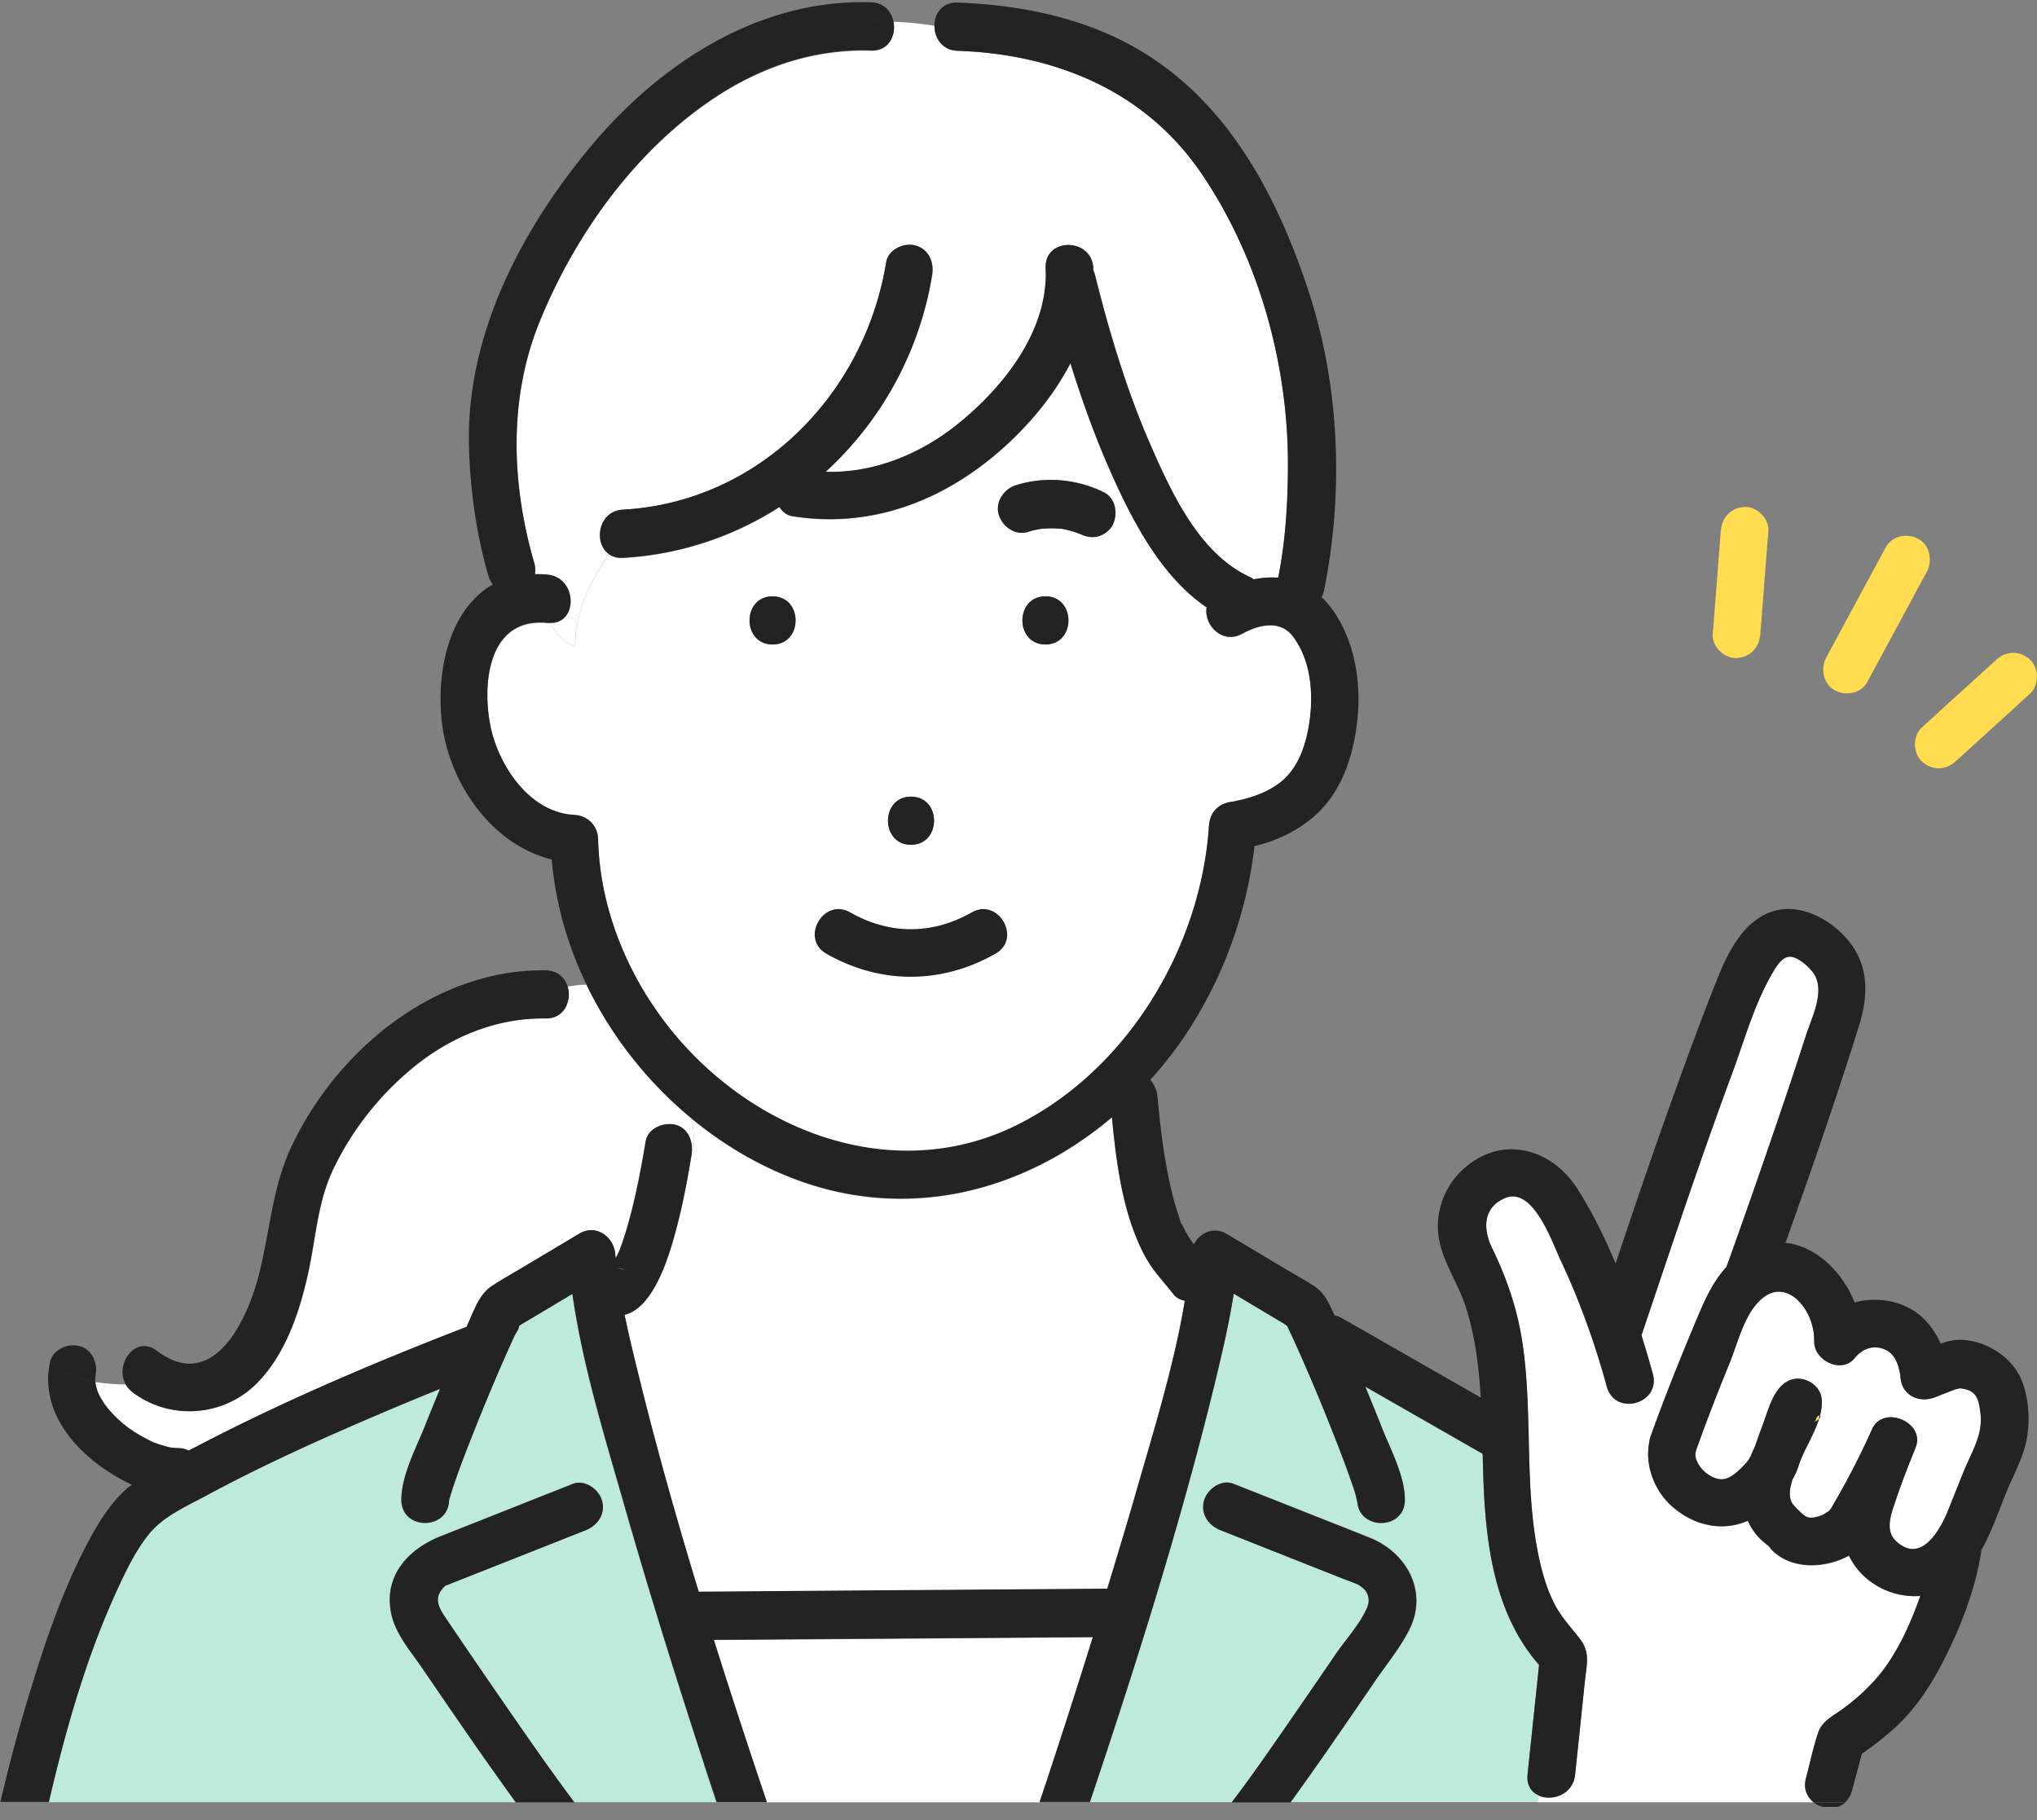<?xml version="1.0" encoding="utf-8"?>
<svg xmlns="http://www.w3.org/2000/svg" width="141" height="126" fill="none">
  <rect width="100%" height="100%" fill="#808080" stroke="none"/>
  <g clip-path="url(#a)">
    <path fill="#fff" d="M134.868 104.503c.352-.881.696-1.755 1.055-2.636.528-1.295 1.348-2.547 1.165-4.013-.125-.984-.242-1.606-1.355-1.74-.022 0-.022 0-.03-.007-.022 0-.036 0-.066.008-.285.037-.6.192-.871.288-.206.074-.418.163-.623.245-.139.052-.813.34-.117.044-1.15.489-2.425-.066-2.484-1.436a2 2 0 0 0-.022-.185c-.029-.119-.102-.43-.132-.519-.161-.48-.395-.88-.857-1.103-.886-.429-1.692-.014-2.139.556-.908 1.147-2.864.17-2.813-1.177 0-.104-.022-.445-.022-.504a4.4 4.4 0 0 0-.44-1.407c-.674-1.258-1.912-2.043-3.128-1.043-1.245 1.029-1.692 3.102-2.293 4.553a129 129 0 0 0-2.271 5.908c-.102.333-.131.518.125.999.271.511.938 1.014 1.516 1.066.528.045.967-.318 1.348-.666.22-.207.425-.43.616-.659.036-.044.073-.17.139-.237.022-.059.044-.126.073-.185.066-.163.147-.318.22-.481.19-.548.381-1.089.586-1.629.388-1.044.762-2.68 1.985-3.043.828-.244 1.832.296 2.03 1.162.095.415.036.874-.088 1.34.058.03.058.112-.059.23-.3.94-.864 1.888-1.179 2.621a7 7 0 0 0-.11.259q-.109.322-.227.644c-.088.244-.213.474-.337.703-.052.237-.132.496-.147.615-.037.333-.044.688.139.977.147.237.747.815.945.926.345.199.857.029 1.194-.119.096-.044.337-.222.411-.259.066-.089.146-.185.095-.096a57 57 0 0 0 2.894-5.575c.776-1.718 3.721-.444 3.01 1.281-.49 1.207-.974 2.428-1.384 3.672-.293.881-.777 2.051.029 2.806 1.751 1.636 3.077-.815 3.626-2.184z"/>
    <path fill="#FFDC50" d="M125.704 98.225a2 2 0 0 1-.096.215c.132-.074.235-.141.293-.2q.035-.121.059-.23c-.073-.03-.205.022-.264.215zM42.702 87.794v.015c.235.022.469.081.689.178-.147-.067-.257-.111-.337-.148 0 0-.227-.023-.352-.045M11.934 100.253c.126.015.237.022 0 0M43.018 87.824l.03.007c-.441-.192-.147-.037-.03-.007M82.527 85.988c-.015-.007-.015-.015-.03-.023.007 0 .023.023.03.031zM82.643 86.136s0-.015.015-.022c-.044-.045-.081-.089-.126-.119.015.023.037.045.052.074.022.037.044.052.066.074zM63.714 67.582s-.111.015-.185.03c.081 0 .17-.007.185-.03"/>
    <path fill="#BEEADD" d="M105.734 122.878c.264-2.532.535-5.071.799-7.603-2.916-3.324-3.619-7.818-3.825-12.149-.036-.815-.058-1.644-.08-2.466-.374-.214-.755-.429-1.128-.644-2.33-1.332-4.667-2.665-6.996-4.005.38.933.769 1.866 1.135 2.806.586 1.503 1.597 3.361 1.604 5.027.008 2.147-3.289 2.139-3.296 0 0 .392-.015-.015-.11-.333-.095-.341-.213-.674-.33-1.007a94 94 0 0 0-1.172-3.124 137 137 0 0 0-2.9-6.856c-.008-.022-.235-.489-.338-.71-.088-.06-.168-.127-.227-.164-.71-.422-1.421-.851-2.132-1.273l-1.34-.8c-.323 2.036-.792 4.065-1.275 6.056-2.396 9.84-5.465 19.538-8.681 29.133h9.831c1.487-1.932 3.216-4.472 4.733-6.663a607 607 0 0 0 2.476-3.613c.68-.999 1.677-2.08 2.16-3.198.155-.363.162-.741-.043-1.089-.117-.192-.257-.288-.425-.422-.03-.022-.044-.037-.066-.051-.403-.185-.835-.326-1.245-.496l-8.352-3.31c-.828-.326-1.421-1.11-1.15-2.051.227-.799 1.194-1.495 2.03-1.162 1.545.615 3.09 1.229 4.644 1.836 1.604.637 3.216 1.266 4.82 1.91 2.535 1.022 4.044 3.739 2.696 6.382-.637 1.251-1.597 2.414-2.388 3.576a842 842 0 0 1-2.843 4.138 230 230 0 0 1-2.974 4.206h17.113l.088-.445c-.513-.214-.879-.696-.798-1.451z"/>
    <path fill="#fff" d="M127.975 107.708c-.938.526-2.118.755-3.107.637-.798-.089-1.56-.392-2.153-.955a2.5 2.5 0 0 1-.315-.378c.022.037-.074-.037-.315-.244a3.6 3.6 0 0 1-.748-.822 5 5 0 0 1-.359-.651c-1.75.762-3.692.355-5.216-.97-1.223-1.066-1.919-2.813-1.611-4.435a1.5 1.5 0 0 1 .095-.43c.908-2.546 1.912-5.048 2.952-7.543.645-1.548 1.246-3.058 2.301-4.19.732-2.037 1.45-4.073 2.161-6.116 1.15-3.302 2.285-6.604 3.348-9.935.388-1.207 1.267-2.88.622-4.117-.256-.48-1.201-1.37-1.794-1.31-.587.06-.997.859-1.261 1.318-1.172 2.058-1.853 4.508-2.673 6.737-.755 2.036-1.48 4.08-2.198 6.123-1.392 3.997-2.733 8.017-4.088 12.03.278.896.542 1.792.784 2.673.571 2.073-2.615 2.946-3.18.888-.82-2.998-1.868-5.93-3.194-8.743-.615-1.296-1.912-5.146-3.86-4.317-1.531.652-1.531 2.155-.887 3.473 1.048 2.154 1.773 4.301 2.117 6.685.682 4.753.11 9.654 1.048 14.363.234 1.192.564 2.391 1.099 3.479.498 1.007 1.194 1.696 1.853 2.577.682.903.418 1.784.308 2.828l-.681 6.515c-.147 1.362-1.568 1.851-2.498 1.451l-.088.444h19.083c-.446-.355-.717-.933-.52-1.658.279-1.044.498-2.125.843-3.147.271-.814 1.04-1.162 1.685-1.636a15 15 0 0 0 2.219-1.984c1.436-1.584 2.44-3.783 3.173-5.856-1.978.163-4.044-.903-4.945-2.791zM89.485 44.054c-.909-1.17-2.403-.77-3.502-.163-1.392.763-2.667-.644-2.454-1.828-3.136-2.118-5.15-6.012-6.63-9.344-1.092-2.457-2-4.99-2.799-7.559-1.37 2.644-3.48 4.976-5.692 6.738-3.904 3.102-8.608 4.649-13.56 3.85-.38-.06-.681-.311-.894-.63a22.4 22.4 0 0 1-10.835 3.517c-.402.022-.725-.082-.974-.26-1.333 1.91-2.352 4.161-2.352 6.42-.813-.415-1.325-.978-1.706-1.644h-.154c-4.03-.43-4.579 3.976-4 7.04.527 2.807 2.732 6.108 5.824 6.256.908.045 1.626.733 1.648 1.666.11 4.998 2.198 9.854 5.392 13.638 5.743 6.803 15.26 10.305 23.574 6.181 7.634-3.775 12.762-12.252 13.319-20.737.066-.977.71-1.57 1.648-1.666.022 0-.308.074.11-.022.278-.066.564-.118.842-.2.828-.23 1.656-.577 2.345-1.117 1.296-1.022 1.816-2.747 2.029-4.331.264-1.933.051-4.213-1.18-5.79zM63.06 55.152c2.125 0 2.125 3.331 0 3.331s-2.124-3.331 0-3.331m-9.59-10.535c-2.124 0-2.124-3.332 0-3.332s2.125 3.332 0 3.332m18.894 0c-2.124 0-2.124-3.332 0-3.332s2.125 3.332 0 3.332m4.645-8.255c-.19.363-.601.659-.982.762-.447.126-.872.03-1.267-.17 0 0-.015 0-.015-.007a7 7 0 0 0-1.23-.348 6.6 6.6 0 0 0-1.437 0c-.3.052-.6.11-.893.207-.88.282-1.759-.333-2.03-1.162-.278-.881.33-1.784 1.15-2.05 2-.645 4.242-.445 6.118.48.827.407.981 1.533.593 2.28z"/>
    <path fill="#fff" d="M39.794 44.78c0-2.258 1.018-4.51 2.352-6.42-1.07-.77-.733-2.975.974-3.072 9.384-.518 16.725-7.929 18.227-17.124.146-.896 1.238-1.384 2.029-1.162.923.259 1.297 1.162 1.15 2.05a23.66 23.66 0 0 1-7.37 13.615c3.312.112 6.564-1.229 9.143-3.301 3.18-2.562 6.293-6.478 6.088-10.795-.103-2.147 3.194-2.132 3.296 0v.148q.08.156.125.356c.996 3.975 2.183 7.951 3.824 11.705 1.45 3.331 3.377 7.529 6.842 9.15.117.052.22.119.315.185a6.5 6.5 0 0 1 1.692-.118c.52-2.599.682-5.308.675-7.951-.008-6.945-2.044-14.2-5.95-19.975-3.918-5.79-10.153-8.314-16.929-8.55-1.062-.038-1.59-.897-1.59-1.733a22 22 0 0 0-2.842-.282c.198.948-.315 2.051-1.546 2.014-3.86-.126-7.48 1.074-10.71 3.184-5.531 3.62-9.78 9.513-12.256 15.636-2.147 5.3-1.934 11.201-.352 16.658.08.28.088.54.044.777.293 0 .586 0 .901.037 2.037.215 2.095 3.376.154 3.331.38.66.894 1.23 1.707 1.644zM39.347 69.211c-.125.703-.645 1.31-1.56 1.296-3.473-.052-6.733 1.332-9.377 3.56a20.8 20.8 0 0 0-5.29 6.79c-1.113 2.295-1.223 4.7-1.75 7.151-.587 2.725-1.561 5.701-3.554 7.73-2.293 2.332-6 2.628-8.615.651a1.65 1.65 0 0 1-.476-.54 15.5 15.5 0 0 1-2.124-.17v.133q.055.286.153.562c0 .023.008.023.015.037.044.09.088.185.132.274.095.185.205.363.322.533.066.104.147.193.213.296-.037-.066-.066-.103-.088-.14.036.052.08.126.117.163q.464.542 1.004 1.006c.095.082.212.156.293.245l-.118-.119c.044.045.118.111.162.148q.273.201.556.378c.396.252.806.466 1.224.666.007 0 .014 0 .022.008q.165.064.33.118c.183.067.373.119.564.17q.151.043.315.074c.014 0 .036.001.058.008.154.015.308.03.462.03q.384.002.703.17c.169-.089.344-.178.513-.259 6.044-3.162 12.373-5.842 18.732-8.307.132-.296.256-.6.388-.888.374-.815.667-1.496 1.429-1.984.703-.452 1.443-.867 2.16-1.296 1.276-.763 2.557-1.525 3.832-2.288 1.143-.68 2.388.215 2.484 1.436 0 .09.022.186.029.274.08-.162.161-.318.234-.48 0-.008.008-.023.015-.03a4 4 0 0 0 .117-.319c.074-.207.147-.407.213-.614.19-.57.351-1.155.498-1.74.41-1.614.725-3.258.996-4.901.154-.918 1.23-1.348 2.03-1.163.893.208 1.26 1.118 1.157 1.948.183-.793.183-1.6 0-2.392a27.6 27.6 0 0 1-7.275-9.269c-.44 0-.879.067-1.31.133.087.29.109.608.058.904z"/>
    <path fill="#fff" d="M47.882 79.835s0 .066-.007.103c-.322 1.94-.689 3.88-1.23 5.775-.462 1.621-1.488 4.864-3.415 5.33.279 1.333.609 2.68.924 3.984 1.252 5.101 2.673 10.157 4.212 15.192l3.165-.023c8.373-.059 16.74-.118 25.113-.185.637-2.11 1.281-4.212 1.89-6.33 1.252-4.368 2.732-9.084 3.48-13.615-.308-.059-.594-.2-.792-.451-.44-.57-.93-1.103-1.355-1.68-.506-.682-.872-1.407-1.194-2.192-1.07-2.614-1.429-5.545-1.707-8.374-6.015 5.101-14.007 7.234-21.853 4.31-2.623-.978-5.062-2.436-7.245-4.228.183.792.19 1.599 0 2.391zM75.632 113.351c-.513 0-1.033.007-1.546.015l-24.688.177c1.18 3.761 2.417 7.5 3.67 11.231h18.886c.366-1.081.718-2.169 1.077-3.25a657 657 0 0 0 2.608-8.166z"/>
    <path fill="#BEEADD" d="M48.753 122.22c-1.941-5.953-3.816-11.935-5.538-17.961-1.363-4.768-2.894-9.698-3.604-14.666-.476.288-.953.57-1.436.859l-2.088 1.243c-.03.023-.103.067-.176.126v.015c.015.178-.234.51-.322.689a144 144 0 0 0-2.967 7.018 79 79 0 0 0-1.114 2.961c-.124.356-.241.719-.351 1.081-.117.385-.088.482-.088.252-.008 2.147-3.304 2.147-3.297 0 0-1.718 1.055-3.635 1.663-5.182q.495-1.245 1.011-2.488-2.1.855-4.176 1.733c-4.058 1.732-8.095 3.546-11.977 5.641-1.458.785-2.945 1.436-3.912 2.584-.938 1.11-1.605 2.487-2.213 3.805-2.175 4.672-3.633 9.795-4.798 14.837H35.69a273 273 0 0 1-3.787-5.368q-1.362-1.977-2.71-3.953c-.792-1.155-1.84-2.347-2.125-3.754-.535-2.628 1.194-4.457 3.428-5.345 3.048-1.207 6.088-2.414 9.136-3.62.835-.334 1.81.37 2.029 1.162.256.933-.33 1.725-1.15 2.051-1.319.518-2.63 1.044-3.949 1.562-1.64.651-3.282 1.295-4.923 1.947-.205.081-.417.155-.63.252-.051.022-.102.037-.154.059.132-.059.015-.052-.132.096-.79.814-.337 1.481.22 2.303a731 731 0 0 0 4.784 6.981q1.164 1.688 2.352 3.354c.52.725 1.245 1.732 1.663 2.273h9.838q-.427-1.277-.842-2.555z"/>
    <path fill="#FFDC50" d="M89.061 91.748s-.023-.045-.023-.053c-.014.016 0 .03.023.053M120.202 45.557c.952-.044 1.575-.733 1.648-1.666l.484-6.233c.022-.296.044-.6.073-.896.066-.874-.806-1.703-1.648-1.666-.953.045-1.575.733-1.649 1.666l-.483 6.234c-.022.296-.044.6-.073.895-.066.874.806 1.703 1.648 1.666M138.187 45.669c-1.509 1.37-3.011 2.739-4.52 4.108-.213.193-.425.393-.637.585-.645.585-.63 1.77 0 2.355.688.636 1.648.622 2.329 0 1.509-1.37 3.011-2.74 4.52-4.11.213-.192.425-.392.638-.584.644-.585.63-1.77 0-2.355-.689-.636-1.649-.621-2.33 0M127.008 47.792c.769.415 1.816.222 2.256-.6 1.194-2.213 2.396-4.427 3.59-6.648.175-.318.344-.636.52-.962.41-.763.212-1.851-.594-2.28-.769-.415-1.816-.222-2.256.6-1.194 2.213-2.395 4.426-3.59 6.648-.175.318-.344.636-.52.962-.41.763-.212 1.85.594 2.28"/>
    <path fill="#232323" d="M139.747 95.175c-.71-1.407-2.454-2.384-4.007-2.421-.469-.008-.945.104-1.414.259-.491-1.133-1.326-2.103-2.483-2.606a5.3 5.3 0 0 0-3.465-.237c-.843-2.103-2.66-3.909-4.784-4.131 1.78-4.997 3.524-10.01 5.099-15.073.6-1.933.688-3.924-.572-5.62-1.15-1.554-3.362-2.85-5.318-2.28-2.147.622-3.224 2.924-3.986 4.834-1.025 2.562-1.97 5.153-2.908 7.744-1.414 3.924-2.754 7.87-4.08 11.824-.748-1.792-1.605-3.524-2.608-5.116-1.839-2.91-5.334-3.813-7.956-1.392a5.36 5.36 0 0 0-1.737 4.05c.052 2.021 1.363 3.65 1.949 5.523.638 2.021.894 4.109 1.019 6.219-2.733-1.562-5.458-3.124-8.19-4.687-.484-.273-.968-.555-1.451-.829a1.4 1.4 0 0 0-.477-.17c-.014-.03-.021-.052-.036-.082-.374-.821-.667-1.495-1.429-1.984-.666-.429-1.37-.814-2.05-1.221-1.32-.785-2.63-1.57-3.95-2.355-.879-.525-1.816-.11-2.248.674a1 1 0 0 0-.14-.11 1 1 0 0 1 .125.118c0 .007 0 .014-.015.022-.022-.015-.036-.037-.066-.074l-.051-.074-.03-.03c.015.008.015.015.03.022-.03-.037-.059-.081-.088-.118a4 4 0 0 1-.242-.385c-.088-.156-.175-.311-.256-.474a4 4 0 0 1-.117-.244c-.022-.052-.044-.097-.066-.148q-.099-.236.066.163c-.096-.045-.19-.504-.227-.608a15 15 0 0 1-.257-.806 24 24 0 0 1-.454-1.896c-.388-1.925-.571-3.576-.754-5.53a2.04 2.04 0 0 0-.499-1.17 29 29 0 0 0 1.693-2.058c3.025-4.116 4.93-9.032 5.516-14.118 1.568-.378 3.07-1.096 4.256-2.177 1.993-1.821 2.762-4.635 2.923-7.263.161-2.702-.542-5.841-2.527-7.803.066-.133.124-.274.161-.444 1.385-6.849 1.091-14.237-1.106-20.856-2.125-6.389-5.37-12.615-11.194-16.28C75.434 1.299 70.833.344 66.269.18c-1.055-.037-1.59.77-1.59 1.6 0 .836.528 1.695 1.59 1.732 6.777.237 13.018 2.761 16.93 8.55 3.905 5.768 5.934 13.03 5.949 19.975 0 2.643-.154 5.353-.674 7.952a6.2 6.2 0 0 0-1.692.118 1.6 1.6 0 0 0-.315-.185c-3.466-1.622-5.385-5.82-6.843-9.15-1.64-3.754-2.828-7.73-3.824-11.706a1.6 1.6 0 0 0-.124-.355v-.148c-.103-2.132-3.4-2.147-3.297 0 .205 4.316-2.908 8.233-6.088 10.794-2.578 2.08-5.838 3.413-9.142 3.302a23.63 23.63 0 0 0 7.37-13.615c.146-.888-.228-1.792-1.15-2.05-.792-.223-1.883.273-2.03 1.162-1.51 9.195-8.842 16.606-18.227 17.124-1.714.096-2.044 2.302-.974 3.072.25.178.572.282.974.26 3.949-.215 7.649-1.481 10.835-3.517.205.318.513.57.894.63 4.952.806 9.655-.741 13.56-3.85 2.22-1.763 4.322-4.095 5.692-6.738.799 2.57 1.707 5.101 2.799 7.56 1.48 3.33 3.487 7.225 6.63 9.342-.213 1.192 1.062 2.591 2.454 1.829 1.099-.6 2.593-1.007 3.502.163 1.23 1.584 1.435 3.864 1.179 5.79-.212 1.584-.733 3.316-2.03 4.33-.688.54-1.508.889-2.343 1.118-.279.082-.565.133-.843.2-.418.096-.095.022-.11.022-.938.097-1.582.689-1.648 1.666-.564 8.484-5.685 16.954-13.318 20.737-8.315 4.117-17.832.615-23.575-6.182-3.194-3.783-5.275-8.64-5.392-13.637-.022-.933-.74-1.621-1.648-1.666-3.092-.148-5.29-3.45-5.824-6.256-.579-3.065-.037-7.47 4-7.04h.154c-.638-1.118-.901-2.517-1.59-3.91.688 1.4.945 2.792 1.59 3.91 1.948.044 1.882-3.117-.154-3.332-.315-.037-.608-.037-.901-.037a1.7 1.7 0 0 0-.044-.777c-1.583-5.45-1.795-11.35.351-16.658 2.477-6.123 6.725-12.016 12.256-15.636 3.231-2.11 6.843-3.317 10.71-3.184 1.231.045 1.744-1.066 1.546-2.013-.82-.03-1.596-.037-2.27-.037.674 0 1.457 0 2.27.037C61.698.788 61.193.188 60.3.159c-7.729-.252-14.586 4.198-19.421 9.994-4.806 5.76-8.622 13.053-8.417 20.745.08 2.984.505 6.07 1.34 8.95.074.245.183.452.315.615-3.076 1.733-4.014 6.204-3.48 9.899.601 4.086 3.51 8.136 7.554 9.143.593 6.96 4.314 13.496 9.677 17.916 2.176 1.8 4.623 3.25 7.245 4.228 7.839 2.924 15.831.792 21.853-4.31.278 2.829.63 5.76 1.707 8.374.322.785.689 1.51 1.194 2.192.432.577.916 1.11 1.355 1.68.198.252.484.4.791.452-.747 4.53-2.227 9.247-3.48 13.615-.607 2.117-1.252 4.227-1.89 6.33-8.373.059-16.739.118-25.112.185l-3.165.022c-1.531-5.027-2.96-10.091-4.212-15.192-.323-1.303-.645-2.65-.923-3.983 1.926-.466 2.952-3.709 3.414-5.33.542-1.896.908-3.835 1.23-5.775 0-.037 0-.067.008-.104.095-.829-.264-1.74-1.158-1.947-.798-.185-1.875.245-2.03 1.162-.27 1.644-.578 3.288-.995 4.902a29 29 0 0 1-.499 1.74q-.1.312-.212.614c-.037.103-.08.207-.117.318a.06.06 0 0 1-.015.03c-.073.163-.161.318-.234.481-.008-.089-.022-.185-.03-.274-.095-1.221-1.34-2.117-2.483-1.436-1.275.762-2.557 1.525-3.832 2.288-.718.429-1.457.836-2.16 1.295-.763.489-1.063 1.17-1.43 1.984-.131.296-.256.593-.387.889-6.36 2.458-12.689 5.145-18.733 8.306-.168.089-.344.178-.512.259a1.6 1.6 0 0 0-.704-.17c-.154 0-.307-.015-.461-.029q-.035.002-.059-.008c-.102-.022-.212-.044-.315-.074-.19-.052-.38-.103-.564-.17-.11-.037-.22-.082-.33-.119-.014 0-.014 0-.021-.007a11 11 0 0 1-1.78-1.044 2 2 0 0 1-.162-.148l.117.118c-.088-.088-.205-.162-.293-.244a9 9 0 0 1-1.003-1.007c-.037-.037-.08-.11-.118-.162.022.03.044.073.088.14-.058-.104-.146-.2-.212-.296a6 6 0 0 1-.322-.533q-.066-.132-.132-.274c0-.015 0-.022-.015-.037a4 4 0 0 1-.154-.563v-.133c-1.238-.185-2.373-.577-3.143-1.384 0 .014-.014.037-.014.051-.813 3.835 2.469 6.982 5.67 8.463-.117.096-.25.177-.359.274-1.128.999-1.963 2.369-2.667 3.686-1.802 3.376-3.032 7.086-4.139 10.743a111 111 0 0 0-1.934 7.255h3.356c1.172-5.041 2.63-10.165 4.798-14.836.608-1.311 1.282-2.695 2.212-3.806.967-1.147 2.447-1.799 3.912-2.583 3.883-2.096 7.92-3.91 11.978-5.642q2.077-.888 4.176-1.732c-.337.829-.682 1.65-1.011 2.487-.608 1.548-1.656 3.465-1.663 5.183-.008 2.147 3.29 2.147 3.296 0 0 .229-.036.126.088-.252.11-.363.227-.726.352-1.081.344-.999.725-1.977 1.113-2.961.93-2.362 1.912-4.709 2.967-7.019.081-.177.33-.51.323-.688v-.015l.176-.126 2.088-1.244c.476-.288.952-.57 1.435-.859.71 4.968 2.242 9.899 3.605 14.667 1.721 6.026 3.597 12.008 5.538 17.96.278.852.564 1.703.842 2.555h3.473a573 573 0 0 1-3.67-11.231l24.688-.178c.512 0 1.033-.007 1.545-.015a505 505 0 0 1-2.608 8.166q-.527 1.63-1.076 3.25h3.48c3.223-9.595 6.292-19.301 8.68-29.132.484-1.992.953-4.02 1.275-6.056l1.34.8c.711.421 1.422.85 2.133 1.273.058.037.146.096.227.162.102.223.322.689.337.711a137 137 0 0 1 2.9 6.856c.41 1.036.806 2.073 1.173 3.124.117.333.234.666.33 1.007.095.318.11.725.11.333.007 2.14 3.303 2.147 3.296 0 0-1.666-1.011-3.517-1.605-5.027-.366-.94-.754-1.873-1.135-2.806 2.33 1.333 4.667 2.665 6.996 4.005.374.215.755.43 1.128.645.022.829.044 1.651.081 2.465.205 4.331.908 8.825 3.824 12.149-.264 2.532-.535 5.071-.798 7.603-.081.756.285 1.237.798 1.451.93.4 2.359-.088 2.498-1.451l.681-6.515c.11-1.044.374-1.925-.307-2.828-.66-.873-1.356-1.562-1.854-2.576-.542-1.096-.864-2.288-1.099-3.48-.93-4.708-.359-9.61-1.047-14.362-.344-2.384-1.07-4.531-2.117-6.686-.645-1.318-.645-2.82.886-3.472 1.956-.83 3.253 3.013 3.861 4.316 1.326 2.814 2.366 5.738 3.194 8.744.564 2.065 3.751 1.184 3.179-.889a80 80 0 0 0-.784-2.672c1.356-4.013 2.689-8.033 4.088-12.031.718-2.05 1.443-4.087 2.198-6.123.82-2.22 1.502-4.671 2.674-6.737.264-.459.667-1.258 1.26-1.318.601-.059 1.546.83 1.795 1.31.644 1.237-.235 2.91-.623 4.117-1.07 3.324-2.205 6.634-3.348 9.936q-1.063 3.063-2.161 6.115c-1.055 1.133-1.656 2.643-2.3 4.19-1.041 2.495-2.044 4.998-2.953 7.544-.051.148-.08.296-.095.43-.307 1.621.388 3.368 1.612 4.434 1.524 1.333 3.465 1.733 5.216.97.095.222.212.444.359.652.212.318.454.585.747.821.242.215.337.282.315.245.103.133.198.266.315.377.586.563 1.355.867 2.154.955.989.111 2.168-.118 3.106-.636.901 1.88 2.967 2.954 4.945 2.791-.733 2.073-1.729 4.272-3.172 5.856a14.3 14.3 0 0 1-2.22 1.984c-.645.474-1.414.822-1.685 1.636-.344 1.022-.564 2.103-.842 3.147-.191.725.073 1.295.52 1.658h2.205a1.65 1.65 0 0 0 .454-.77c.227-.859.462-1.717.689-2.576a21.5 21.5 0 0 0 2.359-1.866c1.611-1.495 2.732-3.376 3.677-5.353 1.033-2.161 1.898-4.501 2.242-6.892.696-1.229 1.165-2.606 1.685-3.902.461-1.155 1.091-2.236 1.384-3.472.352-1.496.235-3.369-.468-4.768zM11.934 100.26c.124.015.234.022 0 0m31.113-12.423q.001.002-.03-.007c-.11-.03-.41-.178.03.007m-.345-.03v-.014c.125.022.345.051.352.044.088.037.19.082.337.148a2.3 2.3 0 0 0-.689-.178m46.336 3.895s0 .022.022.051c-.015-.03-.022-.044-.022-.051m46.885 10.172q-.527 1.313-1.055 2.636c-.549 1.369-1.875 3.82-3.626 2.184-.806-.756-.322-1.918-.029-2.806.41-1.244.893-2.458 1.384-3.672.704-1.733-2.241-2.999-3.011-1.281a54 54 0 0 1-2.893 5.575c.051-.082-.03.014-.096.096-.073.037-.315.215-.41.259-.337.141-.85.311-1.194.118-.198-.111-.806-.688-.945-.925-.183-.289-.168-.651-.139-.977.015-.119.095-.378.146-.615.125-.229.249-.459.337-.703a21 21 0 0 0 .227-.644c.037-.089.074-.17.11-.259.315-.733.879-1.68 1.18-2.621a1.4 1.4 0 0 1-.293.2c.036-.074.088-.178.095-.215.059-.192.19-.244.264-.215.124-.466.183-.925.088-1.34-.198-.866-1.202-1.406-2.03-1.162-1.216.363-1.589 1.992-1.985 3.043-.198.54-.395 1.088-.586 1.629a7 7 0 0 0-.22.481c-.029.059-.044.118-.073.185-.066.067-.103.192-.139.237a7 7 0 0 1-.616.659c-.373.355-.813.71-1.348.666-.578-.052-1.245-.555-1.516-1.066-.256-.481-.227-.666-.124-1q1.064-2.976 2.271-5.907c.6-1.452 1.04-3.525 2.293-4.554 1.216-1 2.454-.222 3.128 1.044.227.437.366.918.439 1.407 0 .06.022.392.022.503-.051 1.348 1.905 2.325 2.813 1.178.447-.57 1.26-.985 2.139-.556.469.222.696.622.858 1.103.029.097.102.4.131.519 0 .051.022.148.022.185.059 1.37 1.334 1.932 2.484 1.436-.696.296-.015.007.117-.044.205-.082.41-.163.623-.245.271-.103.586-.252.871-.288.03 0 .044 0 .066-.008 0 0 .008 0 .03.008 1.121.133 1.238.755 1.355 1.74.183 1.465-.637 2.709-1.165 4.012"/>
    <path fill="#232323" d="M6.586 95.68v-.156c0-.082.007-.156.014-.237 0-.022 0-.037.015-.06.183-.85-.249-1.843-1.15-2.05-.813-.185-1.788.237-2.007 1.11.769.807 1.904 1.2 3.142 1.385zM125.528 124.774c.161.133.351.229.549.296l.037-.296z"/>
    <path fill="#232323" d="M127.733 124.774h-1.619l-.037.296c.564.192 1.216.126 1.663-.296zM125.968 98.003c-.022.074-.037.156-.059.23.118-.119.118-.208.059-.23M74.753 36.961c.403.2.827.289 1.267.17.38-.103.798-.407.982-.762.395-.748.234-1.866-.594-2.28-1.875-.933-4.117-1.133-6.117-.482-.82.267-1.436 1.17-1.15 2.051.264.83 1.15 1.444 2.03 1.163.292-.097.593-.156.893-.208.476-.044.96-.044 1.436 0a6 6 0 0 1 1.245.356zM72.365 44.617c2.124 0 2.124-3.332 0-3.332s-2.125 3.332 0 3.332M63.06 55.152c-2.124 0-2.124 3.331 0 3.331s2.124-3.331 0-3.331M53.479 41.285c-2.124 0-2.124 3.332 0 3.332s2.124-3.332 0-3.332M37.596 69.21h1.751c.169-.925-.351-2.013-1.56-2.035-7.634-.118-14.513 5.516-17.655 12.297-1.37 2.954-1.45 6.056-2.315 9.15-.865 3.11-3.187 7.745-6.967 4.887-1.487-1.125-2.938.955-2.147 2.34.477.014.953.014 1.407.014-.454 0-.923 0-1.407-.014.11.2.271.377.477.54 2.622 1.977 6.322 1.68 8.615-.651 1.992-2.03 2.967-4.998 3.553-7.73.527-2.45.637-4.856 1.75-7.151a20.7 20.7 0 0 1 5.29-6.79c2.644-2.235 5.904-3.62 9.377-3.56.916.014 1.428-.593 1.56-1.296h-1.75zM8.646 98.684c-.053-.052-.046-.045 0 0M7.348 97.38c-.066-.103-.044-.073 0 0M38.094 122.501a264 264 0 0 1-2.351-3.354 642 642 0 0 1-4.784-6.981c-.557-.822-1.011-1.488-.22-2.302.147-.149.264-.163.132-.097.051-.022.103-.037.154-.059.205-.089.417-.163.63-.252 1.64-.651 3.282-1.295 4.923-1.947 1.318-.518 2.63-1.044 3.948-1.562.828-.326 1.407-1.118 1.15-2.051-.22-.799-1.194-1.495-2.029-1.162-3.047 1.207-6.087 2.414-9.135 3.62-2.234.889-3.963 2.717-3.428 5.346.285 1.406 1.333 2.598 2.124 3.753q1.35 1.977 2.71 3.954a270 270 0 0 0 3.788 5.367h4.058a97 97 0 0 1-1.663-2.273zM92.299 120.569c.952-1.377 1.904-2.754 2.842-4.139.791-1.162 1.75-2.317 2.388-3.576 1.348-2.643-.161-5.352-2.696-6.381-1.604-.645-3.216-1.274-4.82-1.911q-2.317-.922-4.645-1.836c-.835-.333-1.802.363-2.029 1.163-.264.94.33 1.725 1.15 2.051l8.352 3.309c.41.163.842.303 1.245.496q.023.02.066.052c.168.133.315.222.425.422.205.348.198.725.044 1.088-.476 1.118-1.473 2.199-2.161 3.198-.82 1.207-1.649 2.406-2.476 3.613-1.517 2.192-3.246 4.731-4.733 6.663h4.073a289 289 0 0 0 2.975-4.205zM67.266 63.162c-2.733 1.555-5.693 1.555-8.418 0-1.839-1.05-3.487 1.807-1.655 2.858 3.743 2.14 7.97 2.132 11.72 0 1.84-1.044.191-3.901-1.647-2.858"/>
  </g>
  <defs>
    <clipPath id="a">
      <path fill="#fff" d="M0 .09h141v125H0z"/>
    </clipPath>
  </defs>
</svg>
